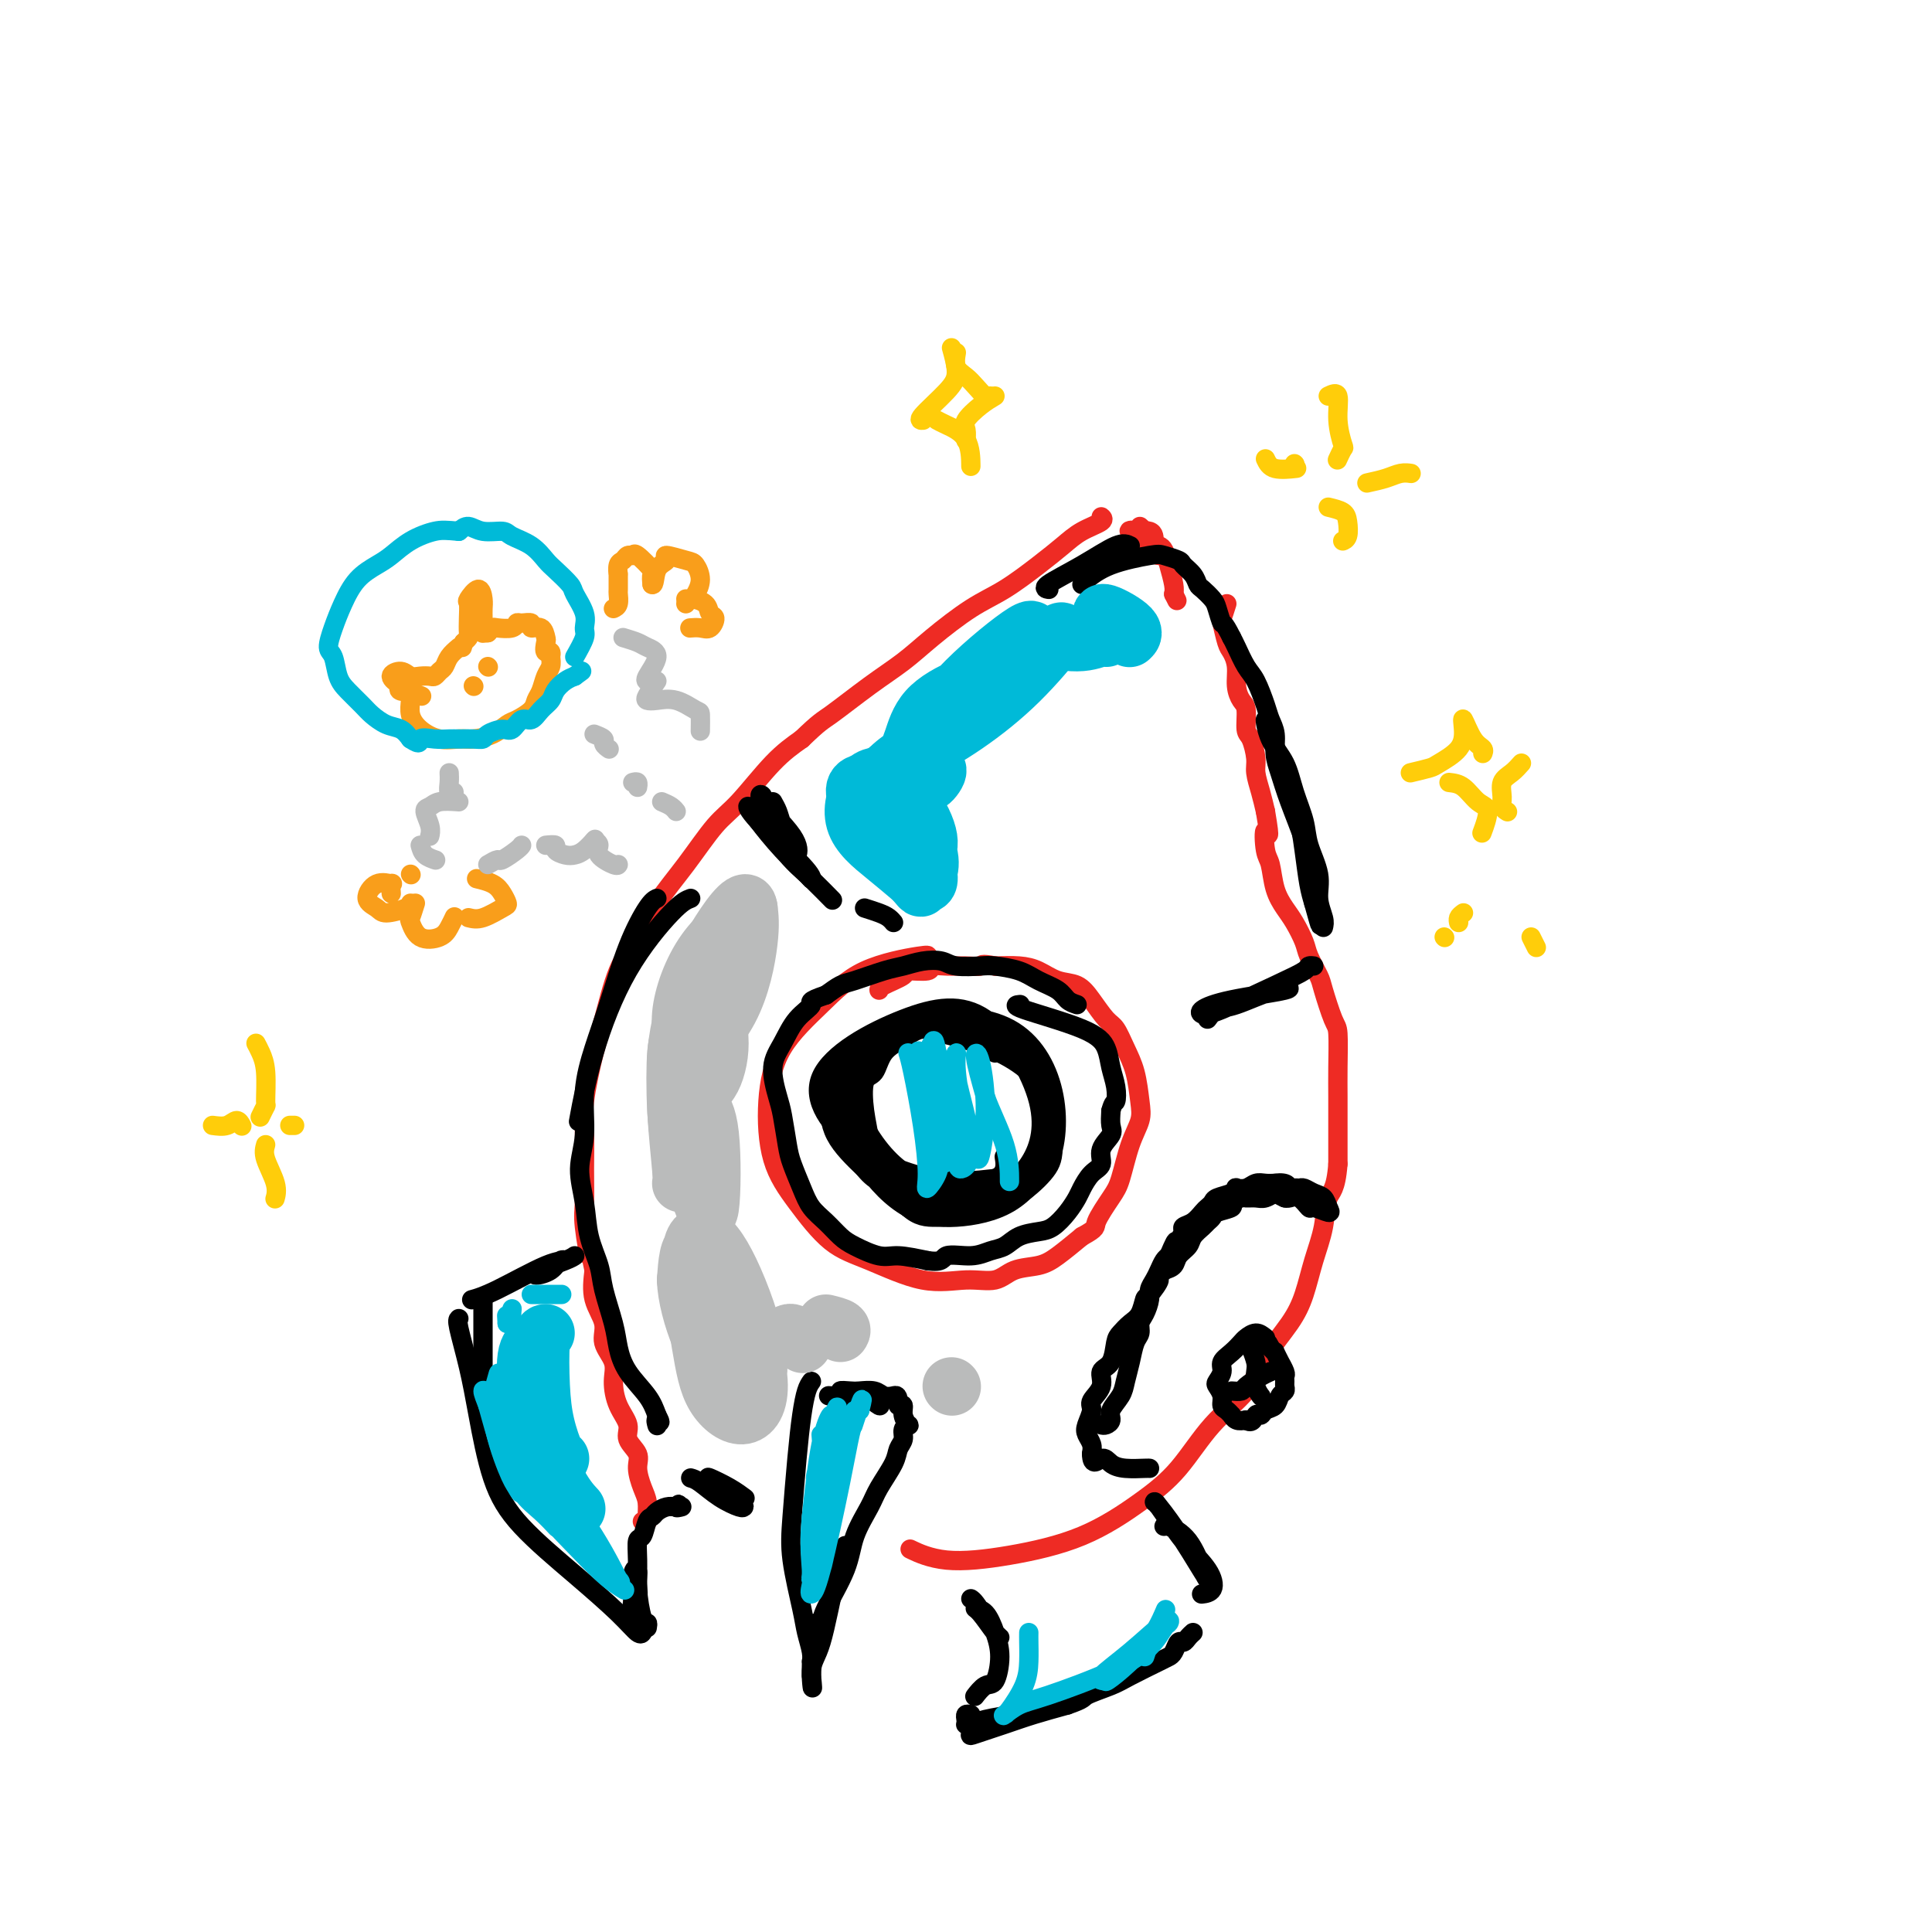 <svg viewBox='0 0 400 400' version='1.1' xmlns='http://www.w3.org/2000/svg' xmlns:xlink='http://www.w3.org/1999/xlink'><g fill='none' stroke='#EE2B24' stroke-width='4' stroke-linecap='round' stroke-linejoin='round'><path d='M133,315c0.428,0.039 0.857,0.079 1,0c0.143,-0.079 0.002,-0.275 0,-1c-0.002,-0.725 0.135,-1.979 0,-3c-0.135,-1.021 -0.542,-1.809 -1,-3c-0.458,-1.191 -0.966,-2.785 -1,-4c-0.034,-1.215 0.407,-2.050 0,-3c-0.407,-0.950 -1.662,-2.014 -2,-3c-0.338,-0.986 0.241,-1.894 0,-3c-0.241,-1.106 -1.302,-2.409 -2,-4c-0.698,-1.591 -1.031,-3.470 -1,-5c0.031,-1.530 0.428,-2.711 0,-4c-0.428,-1.289 -1.682,-2.686 -2,-4c-0.318,-1.314 0.299,-2.546 0,-4c-0.299,-1.454 -1.514,-3.130 -2,-5c-0.486,-1.870 -0.243,-3.935 0,-6'/><path d='M123,263c-1.713,-8.419 -0.994,-3.466 -1,-3c-0.006,0.466 -0.735,-3.556 -1,-6c-0.265,-2.444 -0.065,-3.311 0,-5c0.065,-1.689 -0.005,-4.200 0,-7c0.005,-2.800 0.086,-5.889 0,-8c-0.086,-2.111 -0.340,-3.245 0,-6c0.340,-2.755 1.275,-7.133 2,-10c0.725,-2.867 1.241,-4.223 2,-7c0.759,-2.777 1.760,-6.974 3,-10c1.240,-3.026 2.720,-4.882 4,-7c1.280,-2.118 2.361,-4.499 4,-7c1.639,-2.501 3.837,-5.123 6,-8c2.163,-2.877 4.291,-6.008 6,-8c1.709,-1.992 2.999,-2.844 5,-5c2.001,-2.156 4.715,-5.616 7,-8c2.285,-2.384 4.143,-3.692 6,-5'/><path d='M166,153c3.753,-3.619 4.137,-3.665 6,-5c1.863,-1.335 5.206,-3.958 8,-6c2.794,-2.042 5.040,-3.501 7,-5c1.960,-1.499 3.633,-3.037 6,-5c2.367,-1.963 5.426,-4.350 8,-6c2.574,-1.650 4.663,-2.564 7,-4c2.337,-1.436 4.924,-3.394 7,-5c2.076,-1.606 3.642,-2.861 5,-4c1.358,-1.139 2.508,-2.161 4,-3c1.492,-0.839 3.325,-1.495 4,-2c0.675,-0.505 0.193,-0.859 0,-1c-0.193,-0.141 -0.096,-0.071 0,0'/><path d='M236,109c0.784,0.689 1.567,1.378 2,2c0.433,0.622 0.515,1.176 1,2c0.485,0.824 1.374,1.918 1,2c-0.374,0.082 -2.010,-0.847 -3,-2c-0.990,-1.153 -1.334,-2.530 -2,-3c-0.666,-0.470 -1.654,-0.033 -1,0c0.654,0.033 2.948,-0.337 4,0c1.052,0.337 0.860,1.382 1,2c0.140,0.618 0.612,0.809 1,1c0.388,0.191 0.692,0.381 1,1c0.308,0.619 0.621,1.667 1,3c0.379,1.333 0.822,2.952 1,4c0.178,1.048 0.089,1.524 0,2'/><path d='M243,123c1.167,2.333 0.583,1.167 0,0'/><path d='M254,125c-0.398,1.264 -0.796,2.529 -1,3c-0.204,0.471 -0.213,0.149 0,1c0.213,0.851 0.648,2.876 1,4c0.352,1.124 0.620,1.349 1,2c0.380,0.651 0.872,1.730 1,3c0.128,1.270 -0.106,2.733 0,4c0.106,1.267 0.554,2.338 1,3c0.446,0.662 0.889,0.914 1,2c0.111,1.086 -0.111,3.007 0,4c0.111,0.993 0.555,1.059 1,2c0.445,0.941 0.893,2.757 1,4c0.107,1.243 -0.125,1.911 0,3c0.125,1.089 0.607,2.597 1,4c0.393,1.403 0.696,2.702 1,4'/><path d='M262,168c1.251,7.346 0.380,4.212 0,4c-0.380,-0.212 -0.268,2.497 0,4c0.268,1.503 0.692,1.799 1,3c0.308,1.201 0.501,3.306 1,5c0.499,1.694 1.303,2.975 2,4c0.697,1.025 1.285,1.793 2,3c0.715,1.207 1.557,2.852 2,4c0.443,1.148 0.487,1.798 1,3c0.513,1.202 1.497,2.956 2,4c0.503,1.044 0.527,1.376 1,3c0.473,1.624 1.395,4.539 2,6c0.605,1.461 0.894,1.469 1,3c0.106,1.531 0.028,4.586 0,7c-0.028,2.414 -0.008,4.188 0,6c0.008,1.812 0.002,3.660 0,6c-0.002,2.340 -0.001,5.170 0,8'/><path d='M277,241c-0.418,5.487 -1.464,5.704 -2,7c-0.536,1.296 -0.563,3.671 -1,6c-0.437,2.329 -1.286,4.614 -2,7c-0.714,2.386 -1.294,4.875 -2,7c-0.706,2.125 -1.537,3.886 -3,6c-1.463,2.114 -3.558,4.579 -5,7c-1.442,2.421 -2.230,4.797 -4,7c-1.770,2.203 -4.522,4.232 -7,7c-2.478,2.768 -4.681,6.274 -7,9c-2.319,2.726 -4.755,4.670 -8,7c-3.245,2.330 -7.298,5.044 -12,7c-4.702,1.956 -10.054,3.153 -15,4c-4.946,0.847 -9.485,1.343 -13,1c-3.515,-0.343 -6.004,-1.527 -7,-2c-0.996,-0.473 -0.498,-0.237 0,0'/><path d='M192,198c0.186,-0.182 0.372,-0.365 -2,0c-2.372,0.365 -7.301,1.277 -11,3c-3.699,1.723 -6.169,4.256 -9,7c-2.831,2.744 -6.024,5.697 -8,9c-1.976,3.303 -2.737,6.955 -3,11c-0.263,4.045 -0.030,8.482 1,12c1.030,3.518 2.857,6.115 5,9c2.143,2.885 4.600,6.057 7,8c2.400,1.943 4.741,2.657 8,4c3.259,1.343 7.435,3.314 11,4c3.565,0.686 6.518,0.088 9,0c2.482,-0.088 4.494,0.333 6,0c1.506,-0.333 2.507,-1.419 4,-2c1.493,-0.581 3.479,-0.656 5,-1c1.521,-0.344 2.577,-0.955 4,-2c1.423,-1.045 3.211,-2.522 5,-4'/><path d='M224,256c3.308,-1.808 2.578,-1.828 3,-3c0.422,-1.172 1.994,-3.497 3,-5c1.006,-1.503 1.444,-2.183 2,-4c0.556,-1.817 1.229,-4.771 2,-7c0.771,-2.229 1.640,-3.732 2,-5c0.360,-1.268 0.211,-2.302 0,-4c-0.211,-1.698 -0.482,-4.061 -1,-6c-0.518,-1.939 -1.282,-3.455 -2,-5c-0.718,-1.545 -1.392,-3.120 -2,-4c-0.608,-0.880 -1.152,-1.065 -2,-2c-0.848,-0.935 -2.000,-2.618 -3,-4c-1.000,-1.382 -1.848,-2.461 -3,-3c-1.152,-0.539 -2.608,-0.536 -4,-1c-1.392,-0.464 -2.721,-1.394 -4,-2c-1.279,-0.606 -2.508,-0.887 -4,-1c-1.492,-0.113 -3.246,-0.056 -5,0'/><path d='M206,200c-3.179,-0.618 -2.627,-0.162 -3,0c-0.373,0.162 -1.670,0.029 -3,0c-1.330,-0.029 -2.692,0.047 -4,0c-1.308,-0.047 -2.561,-0.216 -3,0c-0.439,0.216 -0.065,0.818 -1,1c-0.935,0.182 -3.179,-0.056 -4,0c-0.821,0.056 -0.220,0.407 -1,1c-0.780,0.593 -2.941,1.429 -4,2c-1.059,0.571 -1.017,0.877 -1,1c0.017,0.123 0.008,0.061 0,0'/></g>
<g fill='none' stroke='#000000' stroke-width='4' stroke-linecap='round' stroke-linejoin='round'><path d='M223,208c-0.717,-0.243 -1.435,-0.485 -2,-1c-0.565,-0.515 -0.978,-1.301 -2,-2c-1.022,-0.699 -2.655,-1.311 -4,-2c-1.345,-0.689 -2.403,-1.456 -4,-2c-1.597,-0.544 -3.732,-0.865 -5,-1c-1.268,-0.135 -1.669,-0.086 -3,0c-1.331,0.086 -3.592,0.207 -5,0c-1.408,-0.207 -1.963,-0.742 -3,-1c-1.037,-0.258 -2.556,-0.239 -4,0c-1.444,0.239 -2.812,0.697 -4,1c-1.188,0.303 -2.195,0.452 -4,1c-1.805,0.548 -4.409,1.494 -6,2c-1.591,0.506 -2.169,0.573 -3,1c-0.831,0.427 -1.916,1.213 -3,2'/><path d='M171,206c-4.249,1.420 -2.873,1.468 -3,2c-0.127,0.532 -1.758,1.546 -3,3c-1.242,1.454 -2.095,3.348 -3,5c-0.905,1.652 -1.862,3.063 -2,5c-0.138,1.937 0.544,4.401 1,6c0.456,1.599 0.688,2.332 1,4c0.312,1.668 0.705,4.270 1,6c0.295,1.730 0.491,2.589 1,4c0.509,1.411 1.331,3.375 2,5c0.669,1.625 1.186,2.913 2,4c0.814,1.087 1.923,1.975 3,3c1.077,1.025 2.120,2.186 3,3c0.880,0.814 1.597,1.280 3,2c1.403,0.720 3.493,1.694 5,2c1.507,0.306 2.431,-0.055 4,0c1.569,0.055 3.785,0.528 6,1'/><path d='M192,261c3.442,0.533 3.046,-0.634 4,-1c0.954,-0.366 3.260,0.070 5,0c1.740,-0.070 2.916,-0.647 4,-1c1.084,-0.353 2.076,-0.481 3,-1c0.924,-0.519 1.782,-1.427 3,-2c1.218,-0.573 2.798,-0.810 4,-1c1.202,-0.190 2.026,-0.334 3,-1c0.974,-0.666 2.097,-1.854 3,-3c0.903,-1.146 1.585,-2.249 2,-3c0.415,-0.751 0.564,-1.150 1,-2c0.436,-0.850 1.161,-2.152 2,-3c0.839,-0.848 1.794,-1.241 2,-2c0.206,-0.759 -0.337,-1.884 0,-3c0.337,-1.116 1.552,-2.224 2,-3c0.448,-0.776 0.128,-1.222 0,-2c-0.128,-0.778 -0.064,-1.889 0,-3'/><path d='M230,230c0.522,-2.024 0.826,-1.583 1,-2c0.174,-0.417 0.216,-1.691 0,-3c-0.216,-1.309 -0.692,-2.652 -1,-4c-0.308,-1.348 -0.450,-2.701 -1,-4c-0.550,-1.299 -1.508,-2.544 -5,-4c-3.492,-1.456 -9.517,-3.123 -12,-4c-2.483,-0.877 -1.424,-0.965 -1,-1c0.424,-0.035 0.212,-0.018 0,0'/><path d='M206,218c0.129,-0.794 0.257,-1.587 0,-2c-0.257,-0.413 -0.900,-0.445 -2,-1c-1.100,-0.555 -2.658,-1.634 -4,-2c-1.342,-0.366 -2.466,-0.021 -4,0c-1.534,0.021 -3.476,-0.283 -5,0c-1.524,0.283 -2.630,1.151 -4,2c-1.370,0.849 -3.004,1.678 -4,3c-0.996,1.322 -1.352,3.136 -2,4c-0.648,0.864 -1.587,0.779 -2,2c-0.413,1.221 -0.301,3.747 0,6c0.301,2.253 0.792,4.233 1,6c0.208,1.767 0.133,3.322 1,5c0.867,1.678 2.676,3.479 4,5c1.324,1.521 2.162,2.760 3,4'/><path d='M188,250c2.063,1.875 3.720,2.063 6,2c2.280,-0.063 5.183,-0.377 8,-1c2.817,-0.623 5.548,-1.554 8,-3c2.452,-1.446 4.627,-3.405 6,-5c1.373,-1.595 1.946,-2.825 2,-5c0.054,-2.175 -0.410,-5.293 -1,-8c-0.590,-2.707 -1.304,-5.002 -3,-7c-1.696,-1.998 -4.373,-3.697 -7,-5c-2.627,-1.303 -5.203,-2.208 -8,-3c-2.797,-0.792 -5.814,-1.471 -8,-2c-2.186,-0.529 -3.539,-0.909 -6,0c-2.461,0.909 -6.030,3.108 -8,5c-1.970,1.892 -2.343,3.476 -3,5c-0.657,1.524 -1.600,2.987 -2,5c-0.400,2.013 -0.257,4.575 1,7c1.257,2.425 3.629,4.712 6,7'/><path d='M179,242c2.316,2.963 4.607,3.369 7,4c2.393,0.631 4.889,1.486 8,2c3.111,0.514 6.839,0.685 10,0c3.161,-0.685 5.756,-2.227 8,-4c2.244,-1.773 4.139,-3.776 5,-7c0.861,-3.224 0.690,-7.670 0,-11c-0.690,-3.330 -1.897,-5.545 -4,-8c-2.103,-2.455 -5.102,-5.150 -10,-6c-4.898,-0.850 -11.696,0.146 -16,1c-4.304,0.854 -6.113,1.565 -8,4c-1.887,2.435 -3.851,6.595 -4,11c-0.149,4.405 1.518,9.056 4,13c2.482,3.944 5.779,7.181 9,9c3.221,1.819 6.367,2.221 10,2c3.633,-0.221 7.752,-1.063 11,-3c3.248,-1.937 5.624,-4.968 8,-8'/><path d='M217,241c1.781,-3.896 2.233,-9.635 1,-15c-1.233,-5.365 -4.151,-10.357 -9,-13c-4.849,-2.643 -11.628,-2.936 -17,-2c-5.372,0.936 -9.338,3.101 -12,6c-2.662,2.899 -4.019,6.532 -3,11c1.019,4.468 4.414,9.771 8,13c3.586,3.229 7.362,4.384 11,5c3.638,0.616 7.136,0.693 10,0c2.864,-0.693 5.093,-2.156 7,-5c1.907,-2.844 3.492,-7.067 2,-13c-1.492,-5.933 -6.060,-13.575 -11,-17c-4.940,-3.425 -10.252,-2.633 -17,0c-6.748,2.633 -14.932,7.108 -17,12c-2.068,4.892 1.982,10.202 7,14c5.018,3.798 11.005,6.085 16,7c4.995,0.915 8.997,0.457 13,0'/><path d='M206,244c2.467,-0.889 2.133,-3.111 2,-4c-0.133,-0.889 -0.067,-0.444 0,0'/><path d='M160,166c0.363,0.644 0.727,1.288 1,2c0.273,0.712 0.457,1.490 1,3c0.543,1.510 1.445,3.750 2,5c0.555,1.250 0.762,1.511 1,1c0.238,-0.511 0.506,-1.792 -1,-4c-1.506,-2.208 -4.785,-5.342 -6,-7c-1.215,-1.658 -0.364,-1.841 0,-1c0.364,0.841 0.242,2.705 1,5c0.758,2.295 2.396,5.019 4,7c1.604,1.981 3.174,3.218 4,4c0.826,0.782 0.906,1.107 1,1c0.094,-0.107 0.200,-0.647 -2,-3c-2.200,-2.353 -6.708,-6.518 -9,-9c-2.292,-2.482 -2.369,-3.281 -2,-3c0.369,0.281 1.185,1.640 2,3'/><path d='M157,170c1.142,1.523 2.997,3.831 5,6c2.003,2.169 4.155,4.199 6,6c1.845,1.801 3.384,3.372 4,4c0.616,0.628 0.308,0.314 0,0'/><path d='M179,188c1.071,0.339 2.143,0.679 3,1c0.857,0.321 1.500,0.625 2,1c0.500,0.375 0.857,0.821 1,1c0.143,0.179 0.071,0.089 0,0'/><path d='M250,211c0.598,-0.820 1.197,-1.639 2,-2c0.803,-0.361 1.812,-0.262 4,-1c2.188,-0.738 5.555,-2.313 8,-3c2.445,-0.687 3.967,-0.485 2,0c-1.967,0.485 -7.423,1.252 -11,2c-3.577,0.748 -5.273,1.476 -6,2c-0.727,0.524 -0.483,0.844 0,1c0.483,0.156 1.205,0.147 4,-1c2.795,-1.147 7.663,-3.432 11,-5c3.337,-1.568 5.142,-2.420 6,-3c0.858,-0.580 0.770,-0.887 1,-1c0.230,-0.113 0.780,-0.032 1,0c0.220,0.032 0.110,0.016 0,0'/><path d='M274,192c0.128,-0.503 0.257,-1.007 0,-2c-0.257,-0.993 -0.898,-2.476 -1,-4c-0.102,-1.524 0.336,-3.089 0,-5c-0.336,-1.911 -1.445,-4.168 -2,-6c-0.555,-1.832 -0.556,-3.238 -1,-5c-0.444,-1.762 -1.330,-3.880 -2,-6c-0.670,-2.120 -1.123,-4.241 -2,-6c-0.877,-1.759 -2.180,-3.155 -3,-5c-0.820,-1.845 -1.159,-4.139 -1,-4c0.159,0.139 0.816,2.711 2,6c1.184,3.289 2.895,7.294 4,11c1.105,3.706 1.605,7.113 2,10c0.395,2.887 0.684,5.253 1,7c0.316,1.747 0.658,2.873 1,4'/><path d='M272,187c1.819,6.701 1.368,4.454 1,3c-0.368,-1.454 -0.651,-2.114 -1,-4c-0.349,-1.886 -0.763,-4.997 -1,-7c-0.237,-2.003 -0.297,-2.899 -1,-5c-0.703,-2.101 -2.048,-5.406 -3,-8c-0.952,-2.594 -1.511,-4.478 -2,-6c-0.489,-1.522 -0.908,-2.684 -1,-4c-0.092,-1.316 0.141,-2.787 0,-4c-0.141,-1.213 -0.657,-2.167 -1,-3c-0.343,-0.833 -0.512,-1.547 -1,-3c-0.488,-1.453 -1.296,-3.647 -2,-5c-0.704,-1.353 -1.305,-1.864 -2,-3c-0.695,-1.136 -1.484,-2.896 -2,-4c-0.516,-1.104 -0.758,-1.552 -1,-2'/><path d='M255,132c-1.793,-3.616 -1.776,-2.656 -2,-3c-0.224,-0.344 -0.689,-1.993 -1,-3c-0.311,-1.007 -0.469,-1.373 -1,-2c-0.531,-0.627 -1.436,-1.516 -2,-2c-0.564,-0.484 -0.788,-0.564 -1,-1c-0.212,-0.436 -0.411,-1.228 -1,-2c-0.589,-0.772 -1.567,-1.522 -2,-2c-0.433,-0.478 -0.323,-0.682 -1,-1c-0.677,-0.318 -2.143,-0.751 -3,-1c-0.857,-0.249 -1.105,-0.315 -3,0c-1.895,0.315 -5.436,1.012 -8,2c-2.564,0.988 -4.152,2.266 -5,3c-0.848,0.734 -0.957,0.924 -1,1c-0.043,0.076 -0.022,0.038 0,0'/><path d='M234,113c-0.687,-0.340 -1.375,-0.679 -3,0c-1.625,0.679 -4.188,2.378 -7,4c-2.812,1.622 -5.872,3.167 -7,4c-1.128,0.833 -0.322,0.952 0,1c0.322,0.048 0.161,0.024 0,0'/><path d='M143,186c-0.860,0.321 -1.719,0.641 -4,3c-2.281,2.359 -5.982,6.756 -9,12c-3.018,5.244 -5.351,11.335 -7,17c-1.649,5.665 -2.614,10.904 -3,13c-0.386,2.096 -0.193,1.048 0,0'/><path d='M136,186c-0.494,0.245 -0.988,0.491 -2,2c-1.012,1.509 -2.543,4.282 -4,8c-1.457,3.718 -2.840,8.383 -4,12c-1.160,3.617 -2.097,6.187 -3,9c-0.903,2.813 -1.771,5.867 -2,9c-0.229,3.133 0.180,6.343 0,9c-0.180,2.657 -0.950,4.759 -1,7c-0.050,2.241 0.620,4.619 1,7c0.380,2.381 0.469,4.765 1,7c0.531,2.235 1.505,4.323 2,6c0.495,1.677 0.510,2.945 1,5c0.490,2.055 1.454,4.899 2,7c0.546,2.101 0.672,3.460 1,5c0.328,1.540 0.858,3.261 2,5c1.142,1.739 2.898,3.497 4,5c1.102,1.503 1.551,2.752 2,4'/><path d='M136,293c1.238,2.333 0.333,1.167 0,1c-0.333,-0.167 -0.095,0.667 0,1c0.095,0.333 0.048,0.167 0,0'/><path d='M143,306c0.506,0.144 1.012,0.287 2,1c0.988,0.713 2.458,1.995 4,3c1.542,1.005 3.156,1.732 4,2c0.844,0.268 0.918,0.077 1,0c0.082,-0.077 0.173,-0.041 -1,-1c-1.173,-0.959 -3.610,-2.912 -5,-4c-1.390,-1.088 -1.733,-1.312 -1,-1c0.733,0.312 2.544,1.161 4,2c1.456,0.839 2.559,1.668 3,2c0.441,0.332 0.221,0.166 0,0'/><path d='M119,260c-0.330,0.230 -0.661,0.460 -2,1c-1.339,0.540 -3.688,1.388 -5,2c-1.312,0.612 -1.587,0.986 -1,1c0.587,0.014 2.037,-0.333 3,-1c0.963,-0.667 1.438,-1.653 2,-2c0.562,-0.347 1.211,-0.054 1,0c-0.211,0.054 -1.283,-0.130 -4,1c-2.717,1.130 -7.078,3.573 -10,5c-2.922,1.427 -4.406,1.836 -5,2c-0.594,0.164 -0.297,0.082 0,0'/><path d='M100,269c0.000,0.994 0.000,1.988 0,4c0.000,2.012 0.000,5.042 0,8c0.000,2.958 0.000,5.845 0,7c0.000,1.155 0.000,0.577 0,0'/><path d='M95,273c-0.182,0.154 -0.365,0.308 0,2c0.365,1.692 1.276,4.921 2,8c0.724,3.079 1.260,6.006 2,10c0.740,3.994 1.683,9.053 3,13c1.317,3.947 3.008,6.781 6,10c2.992,3.219 7.285,6.824 11,10c3.715,3.176 6.851,5.923 9,8c2.149,2.077 3.309,3.482 4,4c0.691,0.518 0.912,0.148 1,0c0.088,-0.148 0.044,-0.074 0,0'/><path d='M134,337c0.081,-0.460 0.161,-0.919 0,-1c-0.161,-0.081 -0.565,0.217 -1,-1c-0.435,-1.217 -0.902,-3.947 -1,-6c-0.098,-2.053 0.174,-3.427 0,-4c-0.174,-0.573 -0.793,-0.343 -1,1c-0.207,1.343 -0.003,3.799 0,5c0.003,1.201 -0.196,1.148 0,1c0.196,-0.148 0.788,-0.391 1,-1c0.212,-0.609 0.046,-1.585 0,-3c-0.046,-1.415 0.029,-3.268 0,-5c-0.029,-1.732 -0.163,-3.342 0,-4c0.163,-0.658 0.624,-0.362 1,-1c0.376,-0.638 0.667,-2.210 1,-3c0.333,-0.790 0.708,-0.799 1,-1c0.292,-0.201 0.502,-0.592 1,-1c0.498,-0.408 1.285,-0.831 2,-1c0.715,-0.169 1.357,-0.085 2,0'/><path d='M140,312c1.179,-1.083 0.125,-0.292 0,0c-0.125,0.292 0.679,0.083 1,0c0.321,-0.083 0.161,-0.042 0,0'/><path d='M201,331c0.248,0.166 0.496,0.332 1,1c0.504,0.668 1.264,1.839 2,3c0.736,1.161 1.450,2.311 2,3c0.550,0.689 0.938,0.917 1,1c0.062,0.083 -0.201,0.019 -1,-1c-0.799,-1.019 -2.133,-2.995 -3,-4c-0.867,-1.005 -1.268,-1.039 -1,-1c0.268,0.039 1.205,0.152 2,1c0.795,0.848 1.449,2.431 2,4c0.551,1.569 0.999,3.124 1,5c0.001,1.876 -0.444,4.072 -1,5c-0.556,0.928 -1.221,0.589 -2,1c-0.779,0.411 -1.671,1.572 -2,2c-0.329,0.428 -0.094,0.122 0,0c0.094,-0.122 0.047,-0.061 0,0'/><path d='M201,355c-0.421,-0.082 -0.843,-0.165 -1,0c-0.157,0.165 -0.051,0.577 0,1c0.051,0.423 0.045,0.855 0,1c-0.045,0.145 -0.131,0.001 0,0c0.131,-0.001 0.478,0.142 1,0c0.522,-0.142 1.219,-0.568 3,-1c1.781,-0.432 4.645,-0.869 6,-1c1.355,-0.131 1.199,0.043 1,0c-0.199,-0.043 -0.442,-0.305 -2,0c-1.558,0.305 -4.432,1.176 -6,2c-1.568,0.824 -1.829,1.602 -2,2c-0.171,0.398 -0.252,0.416 1,0c1.252,-0.416 3.837,-1.266 6,-2c2.163,-0.734 3.904,-1.353 6,-2c2.096,-0.647 4.548,-1.324 7,-2'/><path d='M221,353c3.738,-1.280 3.081,-1.481 4,-2c0.919,-0.519 3.412,-1.356 5,-2c1.588,-0.644 2.271,-1.094 4,-2c1.729,-0.906 4.505,-2.266 6,-3c1.495,-0.734 1.710,-0.840 2,-1c0.290,-0.160 0.656,-0.372 1,-1c0.344,-0.628 0.667,-1.671 1,-2c0.333,-0.329 0.677,0.056 1,0c0.323,-0.056 0.625,-0.554 1,-1c0.375,-0.446 0.821,-0.842 1,-1c0.179,-0.158 0.089,-0.079 0,0'/><path d='M241,316c0.055,-0.172 0.109,-0.344 1,0c0.891,0.344 2.617,1.205 4,3c1.383,1.795 2.423,4.524 3,6c0.577,1.476 0.690,1.698 1,2c0.310,0.302 0.815,0.684 1,1c0.185,0.316 0.050,0.566 -1,-1c-1.050,-1.566 -3.013,-4.948 -5,-8c-1.987,-3.052 -3.997,-5.773 -5,-7c-1.003,-1.227 -0.999,-0.959 -1,-1c-0.001,-0.041 -0.008,-0.389 1,1c1.008,1.389 3.030,4.516 5,7c1.970,2.484 3.889,4.326 5,6c1.111,1.674 1.415,3.182 1,4c-0.415,0.818 -1.547,0.948 -2,1c-0.453,0.052 -0.226,0.026 0,0'/><path d='M168,286c-0.333,0.469 -0.665,0.938 -1,2c-0.335,1.062 -0.671,2.717 -1,5c-0.329,2.283 -0.649,5.194 -1,9c-0.351,3.806 -0.731,8.507 -1,12c-0.269,3.493 -0.426,5.777 0,9c0.426,3.223 1.435,7.385 2,10c0.565,2.615 0.687,3.685 1,5c0.313,1.315 0.816,2.877 1,4c0.184,1.123 0.049,1.807 0,2c-0.049,0.193 -0.013,-0.106 0,0c0.013,0.106 0.004,0.616 0,1c-0.004,0.384 -0.001,0.642 0,1c0.001,0.358 0.000,0.817 0,1c-0.000,0.183 -0.000,0.092 0,0'/><path d='M168,347c0.538,5.056 -0.119,1.197 0,-1c0.119,-2.197 1.012,-2.732 2,-6c0.988,-3.268 2.069,-9.268 3,-13c0.931,-3.732 1.712,-5.197 2,-6c0.288,-0.803 0.082,-0.944 0,-1c-0.082,-0.056 -0.041,-0.028 0,0'/><path d='M169,336c0.420,0.142 0.841,0.285 1,0c0.159,-0.285 0.058,-0.997 1,-3c0.942,-2.003 2.928,-5.295 4,-8c1.072,-2.705 1.228,-4.822 2,-7c0.772,-2.178 2.158,-4.418 3,-6c0.842,-1.582 1.139,-2.507 2,-4c0.861,-1.493 2.287,-3.553 3,-5c0.713,-1.447 0.714,-2.281 1,-3c0.286,-0.719 0.857,-1.323 1,-2c0.143,-0.677 -0.143,-1.429 0,-2c0.143,-0.571 0.715,-0.962 1,-1c0.285,-0.038 0.283,0.279 0,0c-0.283,-0.279 -0.845,-1.152 -1,-2c-0.155,-0.848 0.099,-1.671 0,-2c-0.099,-0.329 -0.549,-0.165 -1,0'/><path d='M186,291c0.029,-2.326 -0.400,-2.140 -1,-2c-0.600,0.140 -1.372,0.233 -2,0c-0.628,-0.233 -1.113,-0.791 -2,-1c-0.887,-0.209 -2.175,-0.068 -3,0c-0.825,0.068 -1.185,0.062 -2,0c-0.815,-0.062 -2.084,-0.182 -2,0c0.084,0.182 1.522,0.665 3,1c1.478,0.335 2.998,0.520 4,1c1.002,0.480 1.487,1.253 1,1c-0.487,-0.253 -1.945,-1.532 -3,-2c-1.055,-0.468 -1.707,-0.126 -3,0c-1.293,0.126 -3.227,0.036 -4,0c-0.773,-0.036 -0.387,-0.018 0,0'/><path d='M228,295c0.295,0.072 0.590,0.144 1,0c0.410,-0.144 0.936,-0.505 1,-1c0.064,-0.495 -0.334,-1.123 0,-2c0.334,-0.877 1.400,-2.002 2,-3c0.600,-0.998 0.734,-1.867 1,-3c0.266,-1.133 0.662,-2.529 1,-4c0.338,-1.471 0.616,-3.017 1,-4c0.384,-0.983 0.873,-1.404 1,-2c0.127,-0.596 -0.106,-1.367 0,-2c0.106,-0.633 0.553,-1.128 1,-2c0.447,-0.872 0.893,-2.121 1,-3c0.107,-0.879 -0.126,-1.387 0,-2c0.126,-0.613 0.611,-1.329 1,-2c0.389,-0.671 0.682,-1.296 1,-2c0.318,-0.704 0.662,-1.487 1,-2c0.338,-0.513 0.669,-0.757 1,-1'/><path d='M242,260c2.350,-5.548 1.224,-1.919 1,-1c-0.224,0.919 0.455,-0.871 1,-2c0.545,-1.129 0.958,-1.598 1,-2c0.042,-0.402 -0.287,-0.738 0,-1c0.287,-0.262 1.188,-0.452 2,-1c0.812,-0.548 1.534,-1.456 2,-2c0.466,-0.544 0.675,-0.724 1,-1c0.325,-0.276 0.765,-0.649 1,-1c0.235,-0.351 0.265,-0.682 1,-1c0.735,-0.318 2.175,-0.625 3,-1c0.825,-0.375 1.036,-0.818 1,-1c-0.036,-0.182 -0.319,-0.101 0,0c0.319,0.101 1.240,0.223 2,0c0.760,-0.223 1.358,-0.791 2,-1c0.642,-0.209 1.326,-0.060 2,0c0.674,0.060 1.337,0.030 2,0'/><path d='M264,245c2.644,-0.391 2.753,0.630 3,1c0.247,0.370 0.633,0.087 1,0c0.367,-0.087 0.714,0.021 1,0c0.286,-0.021 0.510,-0.173 1,0c0.490,0.173 1.245,0.669 2,1c0.755,0.331 1.510,0.497 2,1c0.490,0.503 0.714,1.343 1,2c0.286,0.657 0.634,1.132 0,1c-0.634,-0.132 -2.250,-0.873 -3,-1c-0.750,-0.127 -0.634,0.358 -1,0c-0.366,-0.358 -1.214,-1.558 -2,-2c-0.786,-0.442 -1.510,-0.126 -2,0c-0.490,0.126 -0.745,0.063 -1,0'/><path d='M266,248c-1.748,-0.752 -1.619,-1.130 -2,-1c-0.381,0.130 -1.273,0.770 -2,1c-0.727,0.230 -1.288,0.051 -2,0c-0.712,-0.051 -1.574,0.028 -2,0c-0.426,-0.028 -0.414,-0.162 -1,0c-0.586,0.162 -1.768,0.621 -2,1c-0.232,0.379 0.486,0.678 0,1c-0.486,0.322 -2.176,0.667 -3,1c-0.824,0.333 -0.783,0.656 -1,1c-0.217,0.344 -0.692,0.711 -1,1c-0.308,0.289 -0.449,0.501 -1,1c-0.551,0.499 -1.512,1.286 -2,2c-0.488,0.714 -0.502,1.356 -1,2c-0.498,0.644 -1.480,1.289 -2,2c-0.520,0.711 -0.577,1.489 -1,2c-0.423,0.511 -1.211,0.756 -2,1'/><path d='M241,263c-2.285,2.442 -0.996,1.546 -1,2c-0.004,0.454 -1.300,2.258 -2,3c-0.700,0.742 -0.804,0.423 -1,1c-0.196,0.577 -0.485,2.049 -1,3c-0.515,0.951 -1.256,1.381 -2,2c-0.744,0.619 -1.490,1.428 -2,2c-0.510,0.572 -0.786,0.905 -1,2c-0.214,1.095 -0.368,2.950 -1,4c-0.632,1.050 -1.742,1.296 -2,2c-0.258,0.704 0.336,1.865 0,3c-0.336,1.135 -1.603,2.243 -2,3c-0.397,0.757 0.076,1.161 0,2c-0.076,0.839 -0.701,2.111 -1,3c-0.299,0.889 -0.273,1.393 0,2c0.273,0.607 0.792,1.316 1,2c0.208,0.684 0.104,1.342 0,2'/><path d='M226,301c0.055,2.812 1.192,1.342 2,1c0.808,-0.342 1.288,0.444 2,1c0.712,0.556 1.655,0.881 3,1c1.345,0.119 3.093,0.032 4,0c0.907,-0.032 0.973,-0.009 1,0c0.027,0.009 0.013,0.005 0,0'/><path d='M262,277c-0.637,-0.518 -1.275,-1.037 -2,-1c-0.725,0.037 -1.538,0.628 -2,1c-0.462,0.372 -0.572,0.523 -1,1c-0.428,0.477 -1.173,1.279 -2,2c-0.827,0.721 -1.734,1.362 -2,2c-0.266,0.638 0.110,1.274 0,2c-0.110,0.726 -0.706,1.542 -1,2c-0.294,0.458 -0.285,0.558 0,1c0.285,0.442 0.846,1.228 1,2c0.154,0.772 -0.100,1.531 0,2c0.100,0.469 0.554,0.648 1,1c0.446,0.352 0.882,0.878 1,1c0.118,0.122 -0.084,-0.159 0,0c0.084,0.159 0.452,0.760 1,1c0.548,0.240 1.274,0.120 2,0'/><path d='M258,294c1.329,0.997 1.651,-0.510 2,-1c0.349,-0.490 0.724,0.038 1,0c0.276,-0.038 0.452,-0.640 1,-1c0.548,-0.360 1.467,-0.478 2,-1c0.533,-0.522 0.678,-1.450 1,-2c0.322,-0.550 0.819,-0.723 1,-1c0.181,-0.277 0.044,-0.657 0,-1c-0.044,-0.343 0.003,-0.650 0,-1c-0.003,-0.350 -0.057,-0.742 0,-1c0.057,-0.258 0.226,-0.380 0,-1c-0.226,-0.620 -0.848,-1.738 -1,-2c-0.152,-0.262 0.165,0.332 0,0c-0.165,-0.332 -0.814,-1.589 -1,-2c-0.186,-0.411 0.090,0.026 0,0c-0.090,-0.026 -0.545,-0.513 -1,-1'/><path d='M263,279c-0.689,-1.622 -0.911,-1.178 -1,-1c-0.089,0.178 -0.044,0.089 0,0'/><path d='M259,279c0.415,1.116 0.829,2.232 1,3c0.171,0.768 0.098,1.186 0,2c-0.098,0.814 -0.222,2.022 0,3c0.222,0.978 0.791,1.725 1,2c0.209,0.275 0.060,0.079 0,0c-0.060,-0.079 -0.030,-0.039 0,0'/><path d='M255,288c0.807,0.061 1.614,0.121 2,0c0.386,-0.121 0.351,-0.424 1,-1c0.649,-0.576 1.982,-1.424 3,-2c1.018,-0.576 1.719,-0.879 2,-1c0.281,-0.121 0.140,-0.061 0,0'/></g>
<g fill='none' stroke='#BABBBB' stroke-width='12' stroke-linecap='round' stroke-linejoin='round'><path d='M153,199c-0.225,-0.572 -0.449,-1.145 0,-2c0.449,-0.855 1.572,-1.993 0,-1c-1.572,0.993 -5.837,4.118 -8,7c-2.163,2.882 -2.223,5.521 -2,7c0.223,1.479 0.728,1.799 2,1c1.272,-0.799 3.309,-2.716 5,-6c1.691,-3.284 3.036,-7.936 4,-11c0.964,-3.064 1.547,-4.541 0,-4c-1.547,0.541 -5.226,3.101 -8,7c-2.774,3.899 -4.645,9.139 -5,13c-0.355,3.861 0.805,6.344 1,8c0.195,1.656 -0.577,2.485 1,1c1.577,-1.485 5.501,-5.284 8,-10c2.499,-4.716 3.571,-10.347 4,-14c0.429,-3.653 0.214,-5.326 0,-7'/><path d='M155,188c-0.357,-2.817 -3.250,0.641 -6,5c-2.750,4.359 -5.359,9.618 -7,15c-1.641,5.382 -2.315,10.885 -2,14c0.315,3.115 1.617,3.841 3,4c1.383,0.159 2.845,-0.249 4,-2c1.155,-1.751 2.003,-4.843 2,-8c-0.003,-3.157 -0.857,-6.377 -2,-8c-1.143,-1.623 -2.576,-1.647 -4,2c-1.424,3.647 -2.838,10.965 -3,17c-0.162,6.035 0.930,10.787 2,14c1.070,3.213 2.118,4.889 3,7c0.882,2.111 1.597,4.659 2,2c0.403,-2.659 0.493,-10.523 0,-15c-0.493,-4.477 -1.569,-5.565 -2,-6c-0.431,-0.435 -0.215,-0.218 0,0'/><path d='M141,215c-0.392,0.249 -0.785,0.498 -1,3c-0.215,2.502 -0.254,7.258 0,12c0.254,4.742 0.799,9.469 1,12c0.201,2.531 0.057,2.866 0,3c-0.057,0.134 -0.029,0.067 0,0'/><path d='M147,269c-0.861,0.082 -1.722,0.164 -2,2c-0.278,1.836 0.027,5.425 1,9c0.973,3.575 2.613,7.134 4,9c1.387,1.866 2.520,2.039 4,1c1.480,-1.039 3.306,-3.289 3,-8c-0.306,-4.711 -2.745,-11.882 -5,-17c-2.255,-5.118 -4.327,-8.183 -6,-9c-1.673,-0.817 -2.948,0.614 -3,5c-0.052,4.386 1.119,11.728 2,17c0.881,5.272 1.473,8.475 3,11c1.527,2.525 3.989,4.373 6,4c2.011,-0.373 3.570,-2.966 3,-8c-0.570,-5.034 -3.269,-12.509 -6,-18c-2.731,-5.491 -5.495,-8.997 -7,-9c-1.505,-0.003 -1.753,3.499 -2,7'/><path d='M142,265c0.091,3.287 1.317,8.005 3,12c1.683,3.995 3.822,7.267 5,9c1.178,1.733 1.394,1.928 2,2c0.606,0.072 1.602,0.021 2,0c0.398,-0.021 0.199,-0.010 0,0'/><path d='M162,277c0.622,-0.644 1.244,-1.289 2,-1c0.756,0.289 1.644,1.511 2,2c0.356,0.489 0.178,0.244 0,0'/><path d='M171,274c1.267,0.311 2.533,0.622 3,1c0.467,0.378 0.133,0.822 0,1c-0.133,0.178 -0.067,0.089 0,0'/><path d='M197,287c0.000,0.000 0.100,0.100 0.1,0.1'/></g>
<g fill='none' stroke='#00BAD8' stroke-width='12' stroke-linecap='round' stroke-linejoin='round'><path d='M195,151c-1.285,1.486 -2.570,2.972 -3,4c-0.430,1.028 -0.004,1.598 0,3c0.004,1.402 -0.412,3.634 0,4c0.412,0.366 1.654,-1.135 2,-2c0.346,-0.865 -0.204,-1.092 -1,-2c-0.796,-0.908 -1.838,-2.495 -4,-2c-2.162,0.495 -5.444,3.074 -7,6c-1.556,2.926 -1.387,6.199 0,9c1.387,2.801 3.992,5.130 6,6c2.008,0.870 3.419,0.282 4,-1c0.581,-1.282 0.331,-3.257 -1,-6c-1.331,-2.743 -3.743,-6.254 -6,-8c-2.257,-1.746 -4.357,-1.726 -6,0c-1.643,1.726 -2.827,5.157 -2,8c0.827,2.843 3.665,5.098 6,7c2.335,1.902 4.168,3.451 6,5'/><path d='M189,182c2.126,2.321 1.439,2.122 2,1c0.561,-1.122 2.368,-3.169 1,-7c-1.368,-3.831 -5.913,-9.448 -8,-12c-2.087,-2.552 -1.717,-2.039 -3,-2c-1.283,0.039 -4.221,-0.397 -4,2c0.221,2.397 3.599,7.626 6,11c2.401,3.374 3.825,4.894 5,6c1.175,1.106 2.101,1.798 3,2c0.899,0.202 1.771,-0.087 1,-3c-0.771,-2.913 -3.185,-8.452 -5,-12c-1.815,-3.548 -3.030,-5.107 -4,-6c-0.970,-0.893 -1.694,-1.121 -2,-1c-0.306,0.121 -0.196,0.589 2,-1c2.196,-1.589 6.476,-5.236 10,-8c3.524,-2.764 6.293,-4.647 8,-6c1.707,-1.353 2.354,-2.177 3,-3'/><path d='M204,143c2.784,-3.383 -0.755,-2.339 -4,-1c-3.245,1.339 -6.195,2.973 -8,5c-1.805,2.027 -2.464,4.448 -3,6c-0.536,1.552 -0.950,2.236 0,2c0.950,-0.236 3.264,-1.393 7,-4c3.736,-2.607 8.894,-6.663 12,-10c3.106,-3.337 4.160,-5.955 5,-8c0.840,-2.045 1.465,-3.516 -1,-2c-2.465,1.516 -8.022,6.021 -12,10c-3.978,3.979 -6.379,7.433 -8,10c-1.621,2.567 -2.464,4.246 -1,4c1.464,-0.246 5.235,-2.417 9,-5c3.765,-2.583 7.525,-5.579 11,-9c3.475,-3.421 6.666,-7.267 8,-9c1.334,-1.733 0.810,-1.352 0,-1c-0.810,0.352 -1.905,0.676 -3,1'/><path d='M216,132c0.839,0.294 4.435,1.029 7,1c2.565,-0.029 4.097,-0.823 5,-1c0.903,-0.177 1.175,0.263 1,0c-0.175,-0.263 -0.797,-1.230 -1,-2c-0.203,-0.770 0.012,-1.345 0,-2c-0.012,-0.655 -0.251,-1.392 1,-1c1.251,0.392 3.991,1.913 5,3c1.009,1.087 0.288,1.739 0,2c-0.288,0.261 -0.144,0.130 0,0'/><path d='M113,276c-0.406,0.022 -0.813,0.044 -1,2c-0.187,1.956 -0.155,5.844 0,9c0.155,3.156 0.433,5.578 1,8c0.567,2.422 1.422,4.844 2,6c0.578,1.156 0.879,1.044 1,1c0.121,-0.044 0.060,-0.022 0,0'/><path d='M111,278c-0.839,0.399 -1.678,0.797 -2,3c-0.322,2.203 -0.128,6.209 1,11c1.128,4.791 3.188,10.367 5,14c1.812,3.633 3.375,5.324 4,6c0.625,0.676 0.313,0.338 0,0'/></g>
<g fill='none' stroke='#00BAD8' stroke-width='4' stroke-linecap='round' stroke-linejoin='round'><path d='M108,284c-0.898,0.887 -1.796,1.774 -2,4c-0.204,2.226 0.285,5.792 1,8c0.715,2.208 1.658,3.059 2,4c0.342,0.941 0.085,1.971 0,1c-0.085,-0.971 0.001,-3.943 -1,-7c-1.001,-3.057 -3.088,-6.201 -4,-8c-0.912,-1.799 -0.647,-2.255 -1,-1c-0.353,1.255 -1.323,4.220 -1,8c0.323,3.780 1.940,8.376 3,11c1.060,2.624 1.561,3.275 2,4c0.439,0.725 0.814,1.523 1,1c0.186,-0.523 0.184,-2.367 -1,-6c-1.184,-3.633 -3.550,-9.055 -5,-12c-1.450,-2.945 -1.986,-3.413 -2,-3c-0.014,0.413 0.493,1.706 1,3'/><path d='M101,291c0.643,2.296 1.752,6.534 3,10c1.248,3.466 2.636,6.158 4,8c1.364,1.842 2.706,2.834 4,4c1.294,1.166 2.541,2.506 3,3c0.459,0.494 0.131,0.141 0,0c-0.131,-0.141 -0.066,-0.071 0,0'/><path d='M108,306c0.217,-0.518 0.433,-1.035 1,0c0.567,1.035 1.483,3.623 3,6c1.517,2.377 3.633,4.544 6,7c2.367,2.456 4.983,5.200 7,7c2.017,1.800 3.433,2.657 4,3c0.567,0.343 0.283,0.171 0,0'/><path d='M115,312c1.632,1.792 3.265,3.584 5,6c1.735,2.416 3.574,5.457 5,7c1.426,1.543 2.439,1.588 3,2c0.561,0.412 0.669,1.190 0,0c-0.669,-1.190 -2.114,-4.346 -5,-9c-2.886,-4.654 -7.214,-10.804 -10,-15c-2.786,-4.196 -4.029,-6.439 -5,-8c-0.971,-1.561 -1.671,-2.440 -2,-4c-0.329,-1.560 -0.288,-3.800 0,-5c0.288,-1.200 0.824,-1.361 1,-2c0.176,-0.639 -0.008,-1.757 0,-3c0.008,-1.243 0.208,-2.612 0,-4c-0.208,-1.388 -0.825,-2.797 -1,-4c-0.175,-1.203 0.093,-2.201 0,-2c-0.093,0.201 -0.546,1.600 -1,3'/><path d='M105,274c-0.167,-2.833 -0.083,-1.417 0,0'/><path d='M110,268c0.933,0.000 1.867,0.000 3,0c1.133,0.000 2.467,0.000 3,0c0.533,0.000 0.267,0.000 0,0'/><path d='M170,297c0.109,1.281 0.218,2.562 0,4c-0.218,1.438 -0.763,3.032 -1,4c-0.237,0.968 -0.166,1.310 0,1c0.166,-0.310 0.426,-1.270 1,-3c0.574,-1.730 1.460,-4.228 2,-6c0.540,-1.772 0.733,-2.818 1,-4c0.267,-1.182 0.609,-2.500 0,-1c-0.609,1.500 -2.170,5.817 -3,10c-0.830,4.183 -0.931,8.230 -1,11c-0.069,2.770 -0.108,4.262 0,5c0.108,0.738 0.363,0.720 1,-1c0.637,-1.720 1.657,-5.143 2,-9c0.343,-3.857 0.009,-8.147 0,-11c-0.009,-2.853 0.305,-4.268 0,-4c-0.305,0.268 -1.230,2.219 -2,6c-0.770,3.781 -1.385,9.390 -2,15'/><path d='M168,314c-0.594,5.627 -0.079,9.195 0,11c0.079,1.805 -0.280,1.849 0,2c0.280,0.151 1.197,0.410 2,-2c0.803,-2.410 1.492,-7.488 2,-13c0.508,-5.512 0.837,-11.456 1,-15c0.163,-3.544 0.162,-4.686 0,-4c-0.162,0.686 -0.484,3.200 -1,8c-0.516,4.800 -1.225,11.886 -2,17c-0.775,5.114 -1.617,8.255 -2,10c-0.383,1.745 -0.309,2.093 0,2c0.309,-0.093 0.853,-0.627 2,-5c1.147,-4.373 2.899,-12.583 4,-18c1.101,-5.417 1.553,-8.040 2,-10c0.447,-1.960 0.890,-3.259 1,-4c0.110,-0.741 -0.111,-0.926 0,-1c0.111,-0.074 0.556,-0.037 1,0'/><path d='M178,292c1.333,-5.156 -0.333,-0.044 -1,2c-0.667,2.044 -0.333,1.022 0,0'/><path d='M213,338c-0.008,0.505 -0.016,1.011 0,2c0.016,0.989 0.055,2.463 0,4c-0.055,1.537 -0.203,3.137 -1,5c-0.797,1.863 -2.244,3.988 -3,5c-0.756,1.012 -0.820,0.911 -1,1c-0.180,0.089 -0.477,0.366 0,0c0.477,-0.366 1.728,-1.377 3,-2c1.272,-0.623 2.565,-0.859 6,-2c3.435,-1.141 9.013,-3.186 13,-5c3.987,-1.814 6.383,-3.396 8,-5c1.617,-1.604 2.456,-3.228 3,-4c0.544,-0.772 0.792,-0.690 1,-1c0.208,-0.310 0.375,-1.011 -1,0c-1.375,1.011 -4.293,3.734 -7,6c-2.707,2.266 -5.202,4.076 -6,5c-0.798,0.924 0.101,0.962 1,1'/><path d='M229,348c-0.571,0.821 4.000,-2.625 7,-6c3.000,-3.375 4.429,-6.679 5,-8c0.571,-1.321 0.286,-0.661 0,0'/><path d='M237,343c0.417,-1.250 0.833,-2.500 1,-3c0.167,-0.500 0.083,-0.250 0,0'/><path d='M188,218c0.231,0.719 0.461,1.438 1,4c0.539,2.562 1.386,6.967 2,11c0.614,4.033 0.995,7.695 1,10c0.005,2.305 -0.365,3.254 0,3c0.365,-0.254 1.467,-1.709 2,-3c0.533,-1.291 0.498,-2.417 0,-6c-0.498,-3.583 -1.457,-9.624 -2,-13c-0.543,-3.376 -0.669,-4.087 -1,-5c-0.331,-0.913 -0.866,-2.029 -1,-1c-0.134,1.029 0.134,4.202 1,8c0.866,3.798 2.329,8.222 3,11c0.671,2.778 0.551,3.910 1,4c0.449,0.090 1.467,-0.860 2,-2c0.533,-1.140 0.581,-2.468 0,-6c-0.581,-3.532 -1.790,-9.266 -3,-15'/><path d='M194,218c-0.650,-3.684 -0.776,-2.393 -1,-2c-0.224,0.393 -0.547,-0.111 0,3c0.547,3.111 1.963,9.837 3,14c1.037,4.163 1.693,5.761 2,7c0.307,1.239 0.263,2.117 1,2c0.737,-0.117 2.256,-1.229 2,-5c-0.256,-3.771 -2.286,-10.202 -3,-14c-0.714,-3.798 -0.112,-4.962 0,-5c0.112,-0.038 -0.267,1.051 0,4c0.267,2.949 1.179,7.757 2,11c0.821,3.243 1.549,4.919 2,6c0.451,1.081 0.624,1.566 1,0c0.376,-1.566 0.957,-5.183 1,-9c0.043,-3.817 -0.450,-7.835 -1,-10c-0.550,-2.165 -1.157,-2.476 -1,-1c0.157,1.476 1.079,4.738 2,8'/><path d='M204,227c1.000,2.929 3.000,6.750 4,10c1.000,3.250 1.000,5.929 1,7c0.000,1.071 0.000,0.536 0,0'/></g>
<g fill='none' stroke='#F99E1B' stroke-width='4' stroke-linecap='round' stroke-linejoin='round'><path d='M85,142c-0.010,0.267 -0.019,0.534 0,1c0.019,0.466 0.067,1.130 0,2c-0.067,0.870 -0.248,1.946 0,3c0.248,1.054 0.926,2.084 2,3c1.074,0.916 2.543,1.717 4,2c1.457,0.283 2.903,0.049 4,0c1.097,-0.049 1.846,0.086 3,0c1.154,-0.086 2.715,-0.393 4,-1c1.285,-0.607 2.295,-1.512 3,-2c0.705,-0.488 1.106,-0.557 2,-1c0.894,-0.443 2.282,-1.259 3,-2c0.718,-0.741 0.767,-1.406 1,-2c0.233,-0.594 0.650,-1.118 1,-2c0.350,-0.882 0.633,-2.122 1,-3c0.367,-0.878 0.819,-1.394 1,-2c0.181,-0.606 0.090,-1.303 0,-2'/><path d='M114,136c0.394,-1.814 -0.620,-0.849 -1,-1c-0.380,-0.151 -0.124,-1.417 0,-2c0.124,-0.583 0.118,-0.482 0,-1c-0.118,-0.518 -0.347,-1.657 -1,-2c-0.653,-0.343 -1.731,0.108 -2,0c-0.269,-0.108 0.271,-0.775 0,-1c-0.271,-0.225 -1.354,-0.009 -2,0c-0.646,0.009 -0.855,-0.191 -1,0c-0.145,0.191 -0.224,0.773 -1,1c-0.776,0.227 -2.247,0.100 -3,0c-0.753,-0.100 -0.786,-0.171 -1,0c-0.214,0.171 -0.607,0.586 -1,1'/><path d='M101,131c-1.833,0.167 -0.917,0.083 0,0'/><path d='M100,130c0.004,-0.659 0.008,-1.318 0,-2c-0.008,-0.682 -0.026,-1.386 0,-2c0.026,-0.614 0.098,-1.137 0,-2c-0.098,-0.863 -0.366,-2.067 -1,-2c-0.634,0.067 -1.633,1.404 -2,2c-0.367,0.596 -0.101,0.450 0,1c0.101,0.550 0.037,1.797 0,3c-0.037,1.203 -0.049,2.362 0,3c0.049,0.638 0.157,0.754 0,1c-0.157,0.246 -0.578,0.623 -1,1'/><path d='M96,133c-0.500,1.833 -0.250,0.917 0,0'/><path d='M95,134c-0.756,0.641 -1.511,1.282 -2,2c-0.489,0.718 -0.711,1.513 -1,2c-0.289,0.487 -0.644,0.668 -1,1c-0.356,0.332 -0.713,0.817 -1,1c-0.287,0.183 -0.502,0.065 -1,0c-0.498,-0.065 -1.277,-0.078 -2,0c-0.723,0.078 -1.390,0.248 -2,0c-0.610,-0.248 -1.164,-0.913 -2,-1c-0.836,-0.087 -1.953,0.404 -2,1c-0.047,0.596 0.977,1.298 2,2'/><path d='M83,142c-1.372,1.480 1.199,1.180 2,1c0.801,-0.180 -0.169,-0.241 0,0c0.169,0.241 1.477,0.783 2,1c0.523,0.217 0.262,0.108 0,0'/><path d='M98,142c0.000,0.000 0.100,0.100 0.1,0.1'/><path d='M101,138c0.000,0.000 0.100,0.100 0.1,0.1'/><path d='M127,126c0.423,-0.201 0.846,-0.402 1,-1c0.154,-0.598 0.041,-1.593 0,-2c-0.041,-0.407 -0.008,-0.227 0,-1c0.008,-0.773 -0.009,-2.498 0,-3c0.009,-0.502 0.045,0.220 0,0c-0.045,-0.220 -0.169,-1.382 0,-2c0.169,-0.618 0.631,-0.691 1,-1c0.369,-0.309 0.645,-0.855 1,-1c0.355,-0.145 0.788,0.110 1,0c0.212,-0.110 0.201,-0.586 1,0c0.799,0.586 2.407,2.235 3,3c0.593,0.765 0.169,0.647 0,1c-0.169,0.353 -0.085,1.176 0,2'/><path d='M135,121c0.554,0.350 0.438,-1.775 1,-3c0.562,-1.225 1.801,-1.549 2,-2c0.199,-0.451 -0.643,-1.028 0,-1c0.643,0.028 2.772,0.663 4,1c1.228,0.337 1.555,0.378 2,1c0.445,0.622 1.009,1.827 1,3c-0.009,1.173 -0.590,2.314 -1,3c-0.410,0.686 -0.649,0.915 -1,1c-0.351,0.085 -0.815,0.024 -1,0c-0.185,-0.024 -0.093,-0.012 0,0'/><path d='M142,125c0.104,-0.479 0.208,-0.958 1,-1c0.792,-0.042 2.273,0.353 3,1c0.727,0.647 0.699,1.546 1,2c0.301,0.454 0.932,0.461 1,1c0.068,0.539 -0.425,1.608 -1,2c-0.575,0.392 -1.232,0.105 -2,0c-0.768,-0.105 -1.648,-0.030 -2,0c-0.352,0.030 -0.176,0.015 0,0'/><path d='M81,185c-0.071,-0.866 -0.142,-1.732 0,-2c0.142,-0.268 0.497,0.062 0,0c-0.497,-0.062 -1.846,-0.517 -3,0c-1.154,0.517 -2.113,2.005 -2,3c0.113,0.995 1.298,1.496 2,2c0.702,0.504 0.920,1.011 2,1c1.080,-0.011 3.022,-0.542 4,-1c0.978,-0.458 0.994,-0.845 1,-1c0.006,-0.155 0.003,-0.077 0,0'/><path d='M86,187c-0.391,1.243 -0.781,2.485 -1,3c-0.219,0.515 -0.265,0.302 0,1c0.265,0.698 0.842,2.306 2,3c1.158,0.694 2.898,0.475 4,0c1.102,-0.475 1.566,-1.205 2,-2c0.434,-0.795 0.838,-1.656 1,-2c0.162,-0.344 0.081,-0.172 0,0'/><path d='M97,190c0.851,0.209 1.702,0.417 3,0c1.298,-0.417 3.044,-1.460 4,-2c0.956,-0.540 1.121,-0.576 1,-1c-0.121,-0.424 -0.527,-1.237 -1,-2c-0.473,-0.763 -1.012,-1.475 -2,-2c-0.988,-0.525 -2.425,-0.864 -3,-1c-0.575,-0.136 -0.287,-0.068 0,0'/><path d='M85,181c0.000,0.000 0.100,0.100 0.1,0.1'/></g>
<g fill='none' stroke='#00BAD8' stroke-width='4' stroke-linecap='round' stroke-linejoin='round'><path d='M119,136c0.861,-1.525 1.722,-3.051 2,-4c0.278,-0.949 -0.026,-1.322 0,-2c0.026,-0.678 0.384,-1.661 0,-3c-0.384,-1.339 -1.508,-3.034 -2,-4c-0.492,-0.966 -0.352,-1.204 -1,-2c-0.648,-0.796 -2.083,-2.151 -3,-3c-0.917,-0.849 -1.316,-1.193 -2,-2c-0.684,-0.807 -1.653,-2.077 -3,-3c-1.347,-0.923 -3.071,-1.499 -4,-2c-0.929,-0.501 -1.063,-0.928 -2,-1c-0.937,-0.072 -2.675,0.211 -4,0c-1.325,-0.211 -2.236,-0.918 -3,-1c-0.764,-0.082 -1.382,0.459 -2,1'/><path d='M95,110c-2.587,-0.234 -3.553,-0.318 -5,0c-1.447,0.318 -3.374,1.039 -5,2c-1.626,0.961 -2.950,2.164 -4,3c-1.050,0.836 -1.827,1.306 -3,2c-1.173,0.694 -2.742,1.612 -4,3c-1.258,1.388 -2.205,3.246 -3,5c-0.795,1.754 -1.438,3.403 -2,5c-0.562,1.597 -1.045,3.142 -1,4c0.045,0.858 0.616,1.031 1,2c0.384,0.969 0.581,2.736 1,4c0.419,1.264 1.060,2.026 2,3c0.940,0.974 2.177,2.162 3,3c0.823,0.838 1.231,1.328 2,2c0.769,0.672 1.899,1.527 3,2c1.101,0.473 2.172,0.564 3,1c0.828,0.436 1.414,1.218 2,2'/><path d='M85,153c2.325,1.547 1.638,0.414 2,0c0.362,-0.414 1.775,-0.110 3,0c1.225,0.110 2.263,0.027 3,0c0.737,-0.027 1.174,0.003 2,0c0.826,-0.003 2.041,-0.037 3,0c0.959,0.037 1.660,0.146 2,0c0.340,-0.146 0.318,-0.545 1,-1c0.682,-0.455 2.069,-0.965 3,-1c0.931,-0.035 1.405,0.405 2,0c0.595,-0.405 1.310,-1.655 2,-2c0.690,-0.345 1.354,0.216 2,0c0.646,-0.216 1.275,-1.210 2,-2c0.725,-0.790 1.545,-1.377 2,-2c0.455,-0.623 0.546,-1.283 1,-2c0.454,-0.717 1.273,-1.491 2,-2c0.727,-0.509 1.364,-0.755 2,-1'/><path d='M119,140c2.500,-1.833 1.250,-0.917 0,0'/></g>
<g fill='none' stroke='#BABBBB' stroke-width='4' stroke-linecap='round' stroke-linejoin='round'><path d='M93,160c0.030,0.619 0.060,1.238 0,2c-0.060,0.762 -0.208,1.667 0,2c0.208,0.333 0.774,0.095 1,0c0.226,-0.095 0.113,-0.048 0,0'/><path d='M95,166c-1.503,-0.103 -3.005,-0.206 -4,0c-0.995,0.206 -1.482,0.721 -2,1c-0.518,0.279 -1.067,0.322 -1,1c0.067,0.678 0.749,1.990 1,3c0.251,1.010 0.072,1.717 0,2c-0.072,0.283 -0.036,0.141 0,0'/><path d='M87,175c0.200,0.733 0.400,1.467 1,2c0.600,0.533 1.600,0.867 2,1c0.400,0.133 0.200,0.067 0,0'/><path d='M101,179c0.815,-0.475 1.630,-0.951 2,-1c0.370,-0.049 0.295,0.327 1,0c0.705,-0.327 2.190,-1.357 3,-2c0.810,-0.643 0.946,-0.898 1,-1c0.054,-0.102 0.027,-0.051 0,0'/><path d='M113,175c0.893,-0.084 1.786,-0.168 2,0c0.214,0.168 -0.251,0.588 0,1c0.251,0.412 1.216,0.818 2,1c0.784,0.182 1.385,0.142 2,0c0.615,-0.142 1.242,-0.384 2,-1c0.758,-0.616 1.645,-1.604 2,-2c0.355,-0.396 0.177,-0.198 0,0'/><path d='M123,174c0.506,0.257 1.011,0.514 1,1c-0.011,0.486 -0.539,1.203 0,2c0.539,0.797 2.145,1.676 3,2c0.855,0.324 0.959,0.093 1,0c0.041,-0.093 0.021,-0.046 0,0'/><path d='M123,152c0.875,0.339 1.750,0.679 2,1c0.250,0.321 -0.125,0.625 0,1c0.125,0.375 0.750,0.821 1,1c0.250,0.179 0.125,0.089 0,0'/><path d='M131,162c0.422,-0.111 0.844,-0.222 1,0c0.156,0.222 0.044,0.778 0,1c-0.044,0.222 -0.022,0.111 0,0'/><path d='M137,166c0.733,0.311 1.467,0.622 2,1c0.533,0.378 0.867,0.822 1,1c0.133,0.178 0.067,0.089 0,0'/><path d='M129,132c1.118,0.340 2.237,0.679 3,1c0.763,0.321 1.171,0.622 2,1c0.829,0.378 2.078,0.833 2,2c-0.078,1.167 -1.482,3.045 -2,4c-0.518,0.955 -0.148,0.987 0,1c0.148,0.013 0.074,0.006 0,0'/><path d='M136,141c-0.809,1.159 -1.618,2.318 -2,3c-0.382,0.682 -0.337,0.887 0,1c0.337,0.113 0.966,0.132 2,0c1.034,-0.132 2.473,-0.417 4,0c1.527,0.417 3.141,1.534 4,2c0.859,0.466 0.962,0.279 1,1c0.038,0.721 0.011,2.349 0,3c-0.011,0.651 -0.005,0.326 0,0'/></g>
<g fill='none' stroke='#FFCD0A' stroke-width='4' stroke-linecap='round' stroke-linejoin='round'><path d='M53,216c0.307,0.571 0.615,1.141 1,2c0.385,0.859 0.849,2.006 1,4c0.151,1.994 -0.011,4.833 0,6c0.011,1.167 0.195,0.660 0,1c-0.195,0.340 -0.770,1.526 -1,2c-0.230,0.474 -0.115,0.237 0,0'/><path d='M44,233c1.071,0.143 2.143,0.286 3,0c0.857,-0.286 1.500,-1.000 2,-1c0.500,0.000 0.857,0.714 1,1c0.143,0.286 0.071,0.143 0,0'/><path d='M60,233c0.417,0.000 0.833,0.000 1,0c0.167,0.000 0.083,0.000 0,0'/><path d='M55,237c-0.226,0.792 -0.452,1.583 0,3c0.452,1.417 1.583,3.458 2,5c0.417,1.542 0.119,2.583 0,3c-0.119,0.417 -0.060,0.208 0,0'/><path d='M275,82c0.874,-0.418 1.747,-0.837 2,0c0.253,0.837 -0.115,2.929 0,5c0.115,2.071 0.711,4.122 1,5c0.289,0.878 0.270,0.582 0,1c-0.270,0.418 -0.791,1.548 -1,2c-0.209,0.452 -0.104,0.226 0,0'/><path d='M268,96c0.000,0.000 0.100,0.100 0.1,0.1'/><path d='M283,100c1.411,-0.310 2.821,-0.619 4,-1c1.179,-0.381 2.125,-0.833 3,-1c0.875,-0.167 1.679,-0.048 2,0c0.321,0.048 0.161,0.024 0,0'/><path d='M275,105c1.163,0.279 2.325,0.558 3,1c0.675,0.442 0.861,1.046 1,2c0.139,0.954 0.230,2.257 0,3c-0.230,0.743 -0.780,0.927 -1,1c-0.220,0.073 -0.110,0.037 0,0'/><path d='M262,95c0.400,0.844 0.800,1.689 2,2c1.200,0.311 3.200,0.089 4,0c0.800,-0.089 0.400,-0.044 0,0'/><path d='M292,160c1.576,-0.374 3.153,-0.749 4,-1c0.847,-0.251 0.965,-0.380 2,-1c1.035,-0.620 2.989,-1.733 4,-3c1.011,-1.267 1.080,-2.690 1,-4c-0.080,-1.310 -0.309,-2.509 0,-2c0.309,0.509 1.155,2.724 2,4c0.845,1.276 1.689,1.613 2,2c0.311,0.387 0.089,0.825 0,1c-0.089,0.175 -0.044,0.088 0,0'/><path d='M315,158c-0.617,0.696 -1.233,1.391 -2,2c-0.767,0.609 -1.683,1.130 -2,2c-0.317,0.870 -0.033,2.089 0,3c0.033,0.911 -0.183,1.515 0,2c0.183,0.485 0.767,0.853 1,1c0.233,0.147 0.117,0.074 0,0'/><path d='M300,162c0.997,0.112 1.994,0.223 3,1c1.006,0.777 2.022,2.219 3,3c0.978,0.781 1.917,0.903 2,2c0.083,1.097 -0.691,3.171 -1,4c-0.309,0.829 -0.155,0.415 0,0'/><path d='M299,194c0.000,0.000 0.100,0.100 0.1,0.1'/><path d='M317,194c0.417,0.833 0.833,1.667 1,2c0.167,0.333 0.083,0.167 0,0'/><path d='M303,189c-0.422,0.311 -0.844,0.622 -1,1c-0.156,0.378 -0.044,0.822 0,1c0.044,0.178 0.022,0.089 0,0'/><path d='M197,72c0.498,1.804 0.995,3.608 1,5c0.005,1.392 -0.483,2.373 -2,4c-1.517,1.627 -4.062,3.900 -5,5c-0.938,1.100 -0.268,1.029 0,1c0.268,-0.029 0.134,-0.014 0,0'/><path d='M198,73c-0.180,1.086 -0.360,2.172 0,3c0.360,0.828 1.259,1.399 2,2c0.741,0.601 1.322,1.233 2,2c0.678,0.767 1.452,1.668 2,2c0.548,0.332 0.871,0.095 1,0c0.129,-0.095 0.065,-0.047 0,0'/><path d='M206,82c-0.928,0.550 -1.856,1.100 -3,2c-1.144,0.900 -2.502,2.148 -3,3c-0.498,0.852 -0.134,1.306 0,2c0.134,0.694 0.038,1.627 0,2c-0.038,0.373 -0.019,0.187 0,0'/><path d='M194,87c0.423,0.232 0.845,0.464 2,1c1.155,0.536 3.042,1.375 4,3c0.958,1.625 0.988,4.036 1,5c0.012,0.964 0.006,0.482 0,0'/></g>
</svg>